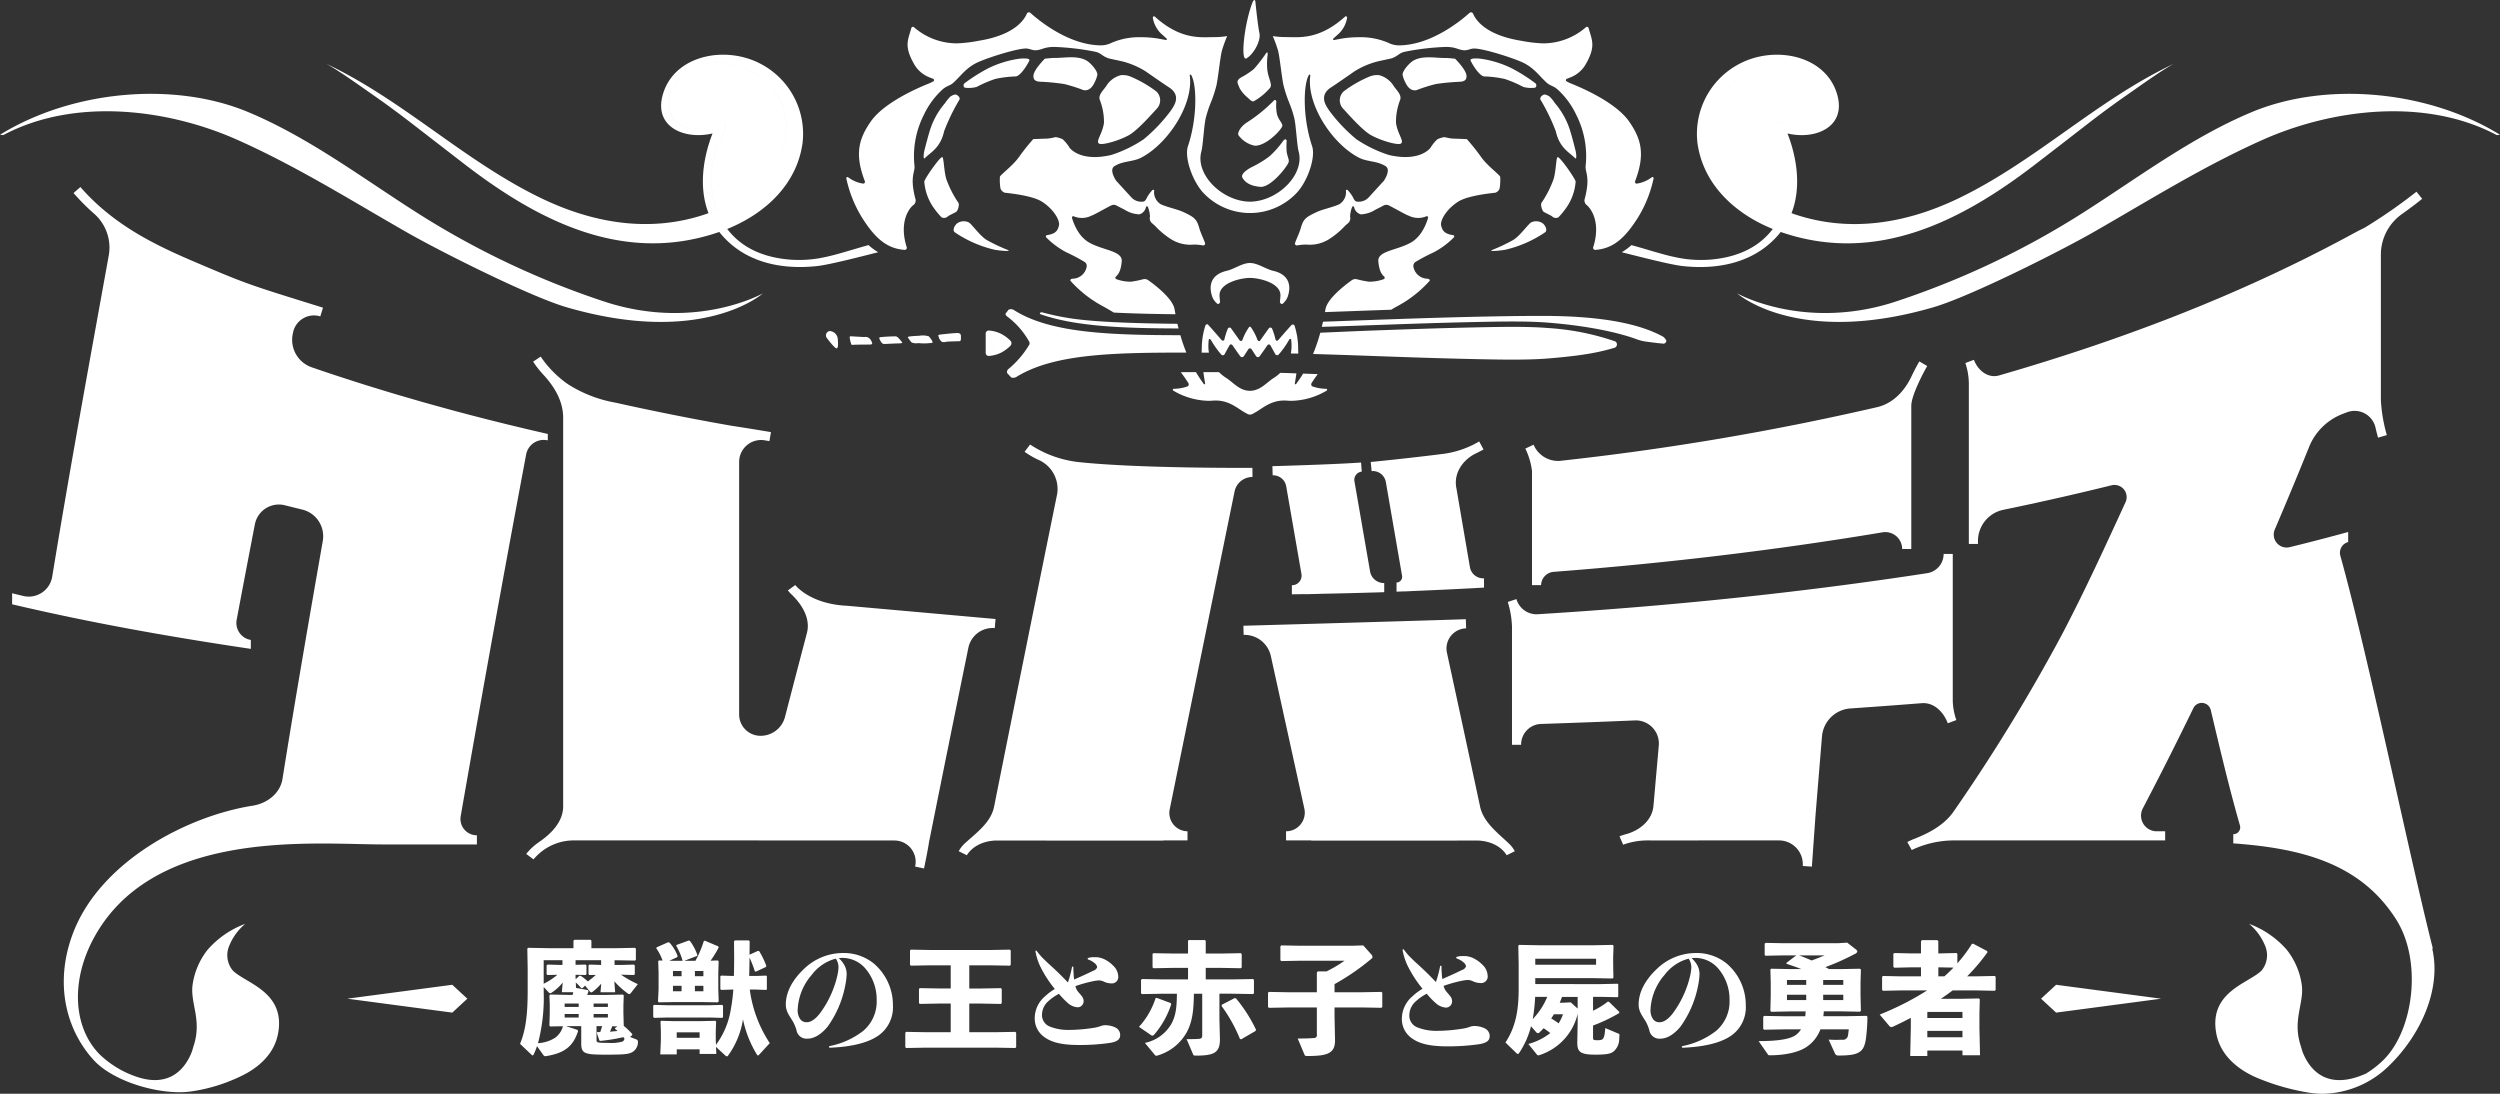 <svg xmlns="http://www.w3.org/2000/svg" width="379.982" height="166.242" viewBox="0 0 516 225.75">
  <rect x="0" y="0" width="516" height="225.75" fill="#333333" stroke="none"/>
  <defs>
    <style>
      .cls-1 {
        fill: #fff;
        fill-rule: evenodd;
      }
    </style>
  </defs>
  <path id="top_logo" class="cls-1" d="M95.087,168.714a3.374,3.374,0,0,0,3.344,3.94h0v1.888H78.988c-1.028,0-2.279-.025-3.713-0.053-15.021-.3-44.265-1.71-55.783,19.137-4.906,8.878-4.467,18.55,1.027,24.2a20.371,20.371,0,0,0,7.351,4.556c7.735,2.789,10.749-2.429,11.759-5.14,0.139-.472.284-0.958,0.445-1.49,1.543-5.073-.822-8.54-0.329-12.2a15.072,15.072,0,0,1,3.09-7.255,19.11,19.11,0,0,1,7.78-5.366,11.617,11.617,0,0,0-3.347,4.645,4.952,4.952,0,0,0,.789,5c2.645,2.64,11.014,4.381,9.316,13.1-0.808,4.15-4.02,6.964-7.585,8.668a35.131,35.131,0,0,1-10.158,3.156,18.094,18.094,0,0,1-2.574.184C31,225.677,23,223.084,19.3,219.009c-5.719-6.3-8.137-15.913-4.207-26.207,5.61-14.694,23.421-24.106,37.053-26.257,3.008-.474,5.681-2.529,6.162-5.541,2.684-16.815,5.512-33.075,8.318-49.116a5.663,5.663,0,0,0-4.252-6.465q-1.767-.431-3.533-0.874a5.046,5.046,0,0,0-6.225,3.875q-1.89,9.771-3.763,19.724a3.549,3.549,0,0,0,2.918,4.183h0v1.846c-16.45-2.442-32.913-5.348-49.269-9.2V122.7q1.16,0.285,2.322.564a4.905,4.905,0,0,0,5.959-4.021c3.754-22.924,7.83-45.051,11.689-66.4a9.3,9.3,0,0,0-3.122-8.551,45.441,45.441,0,0,1-4.174-4.2l1.419-1.24c7.567,8.685,17.281,12.79,25.852,16.412l1.006,0.426c7.542,3.2,9.479,3.8,22.078,7.71l1.136,0.353-0.558,1.8h0a4.406,4.406,0,0,0-5.625,3.33l-0.065.319a6,6,0,0,0,3.936,6.864l0.923,0.316c1.251,0.426,2.5.851,3.754,1.265,0.806,0.266,1.612.525,2.418,0.786,1.288,0.417,2.575.833,3.865,1.238,0.881,0.276,1.763.544,2.644,0.814,1.192,0.366,2.384.733,3.577,1.088,1.13,0.336,2.261.661,3.392,0.988,0.942,0.273,1.882.55,2.825,0.816,1.566,0.442,3.132.871,4.7,1.3,0.527,0.143,1.054.292,1.582,0.434q3.065,0.821,6.131,1.6,6.444,1.639,12.9,3.107v1.326h0A3.693,3.693,0,0,0,108.6,94.03Q101.761,130.406,95.087,168.714ZM199.87,133.955a5.1,5.1,0,0,1,5.445-4.063h0l0.166-1.879-30.609-2.728c-7.731-.354-10.7-4.246-10.726-4.281l-1.526,1.107a6.877,6.877,0,0,0,.752.828c2.208,2.12,3.953,5.006,3.173,7.969q-2.269,8.625-4.529,17.347a5.192,5.192,0,0,1-5.25,3.859,4.4,4.4,0,0,1-4.208-4.4V95.664a4.528,4.528,0,0,1,5.212-4.543l1.042,0.175,0.314-1.86c-2.982-.5-5.644-0.927-8.09-1.3q-12.007-2.1-23.987-4.775a26.812,26.812,0,0,1-9.835-3.819,21.833,21.833,0,0,1-5.616-5.691L110.031,74.9a21.984,21.984,0,0,0,2.195,2.776c2.26,2.437,4.011,5.451,4.011,8.777v80.217c0,3.115-2.348,5.567-4.91,7.331a12.311,12.311,0,0,0-2.716,2.5l1.507,1.131a10.794,10.794,0,0,1,7.982-3.917h37.393s0,0,0,0h0q7.353,0.006,14.706.009l7.012,0.005h0c0-.08.019,0,0.1,0l7.276,0A4.383,4.383,0,0,1,188.9,179c-0.008.038-.015,0.075-0.023,0.11l1.843,0.39c0.037-.177.836-3.973,1.064-5.681,0-.032,0-0.08.03-0.08h0Q195.83,153.719,199.87,133.955ZM258.51,98.7L258.5,96.815c-0.229,0-22.768.153-35.4-1.142A22.681,22.681,0,0,1,212.613,92l-1.138,1.5a17.589,17.589,0,0,0,2.819,1.644,6.555,6.555,0,0,1,3.914,7.016q-6.532,32.078-13.029,64.593c-0.632,3.166-3.468,5.25-5.864,7.409a6.538,6.538,0,0,0-1.438,1.778l1.689,0.834c0.014-.029,1.418-2.759,5.752-3.033q17.394,0.006,34.788.008h0a0.044,0.044,0,0,1,.043-0.035H245.1v-1.887h0a3.782,3.782,0,0,1-3.665-4.573q6.69-32.817,13.389-65.6a3.74,3.74,0,0,1,3.69-2.951h0Zm4.168-.348h0a2.743,2.743,0,0,1,2.789,2.236q1.581,9.087,3.162,18.181a1.984,1.984,0,0,1-1.985,2.273h0v1.878l2.612-.044c0.036,0,.085-0.013.091,0.022h0c1.319-.022,2.637-0.069,3.956-0.1,3.309-.067,6.715-0.148,9.871-0.244,0.12,0,.24,0,0.361-0.009h0c-0.011-.054.013,0,0.068,0,0.714-.022,1.416-0.045,2.1-0.068V120.59h0a2.9,2.9,0,0,1-2.926-2.432q-1.607-9.275-3.214-18.53a1.706,1.706,0,0,1,1.5-2.033h0l-0.139-1.882c-4.077.3-12.3,0.574-16.177,0.693h-0.01c0,0.048-.011,0-0.059,0-1.241.038-2.023,0.059-2.054,0.06Zm20.424-.867a2.735,2.735,0,0,1,2.942,2.278q1.676,9.671,3.349,19.368a1.176,1.176,0,0,1-1.147,1.349h0v1.891l1.589-.063c0.042,0,.107-0.03.109,0.012h0c0.752-.03,1.5-0.075,2.254-0.106,3.76-.155,7.584-0.334,11.324-0.533,0.2-.011.406-0.018,0.61-0.029h0c0-.026.04-0.006,0.067-0.008,0.7-.038,1.408-0.074,2.1-0.113v-1.911h0a2.8,2.8,0,0,1-2.911-2.326q-1.412-8.259-2.825-16.489c-0.5-2.94,1.371-5.672,4.053-6.966,0.525-.253,1.049-0.525,1.583-0.814l-0.895-1.66a19.506,19.506,0,0,1-7.238,2.539c-6.838.881-15.065,1.7-15.147,1.7l0.185,1.878h0Zm92.954,54.783a6.318,6.318,0,0,1,5.844-5.793q7.379-.508,14.756-1.088c2.5-.2,4.492,1.795,5.369,4.149h0l1.764-.663a13.046,13.046,0,0,1-.738-3.953V114.588h-1.884a4.018,4.018,0,0,1-3.4,3.966c-26.785,4.115-53.676,6.832-80.553,8.483a4.32,4.32,0,0,1-4.221-3.137h0l-1.788.593a19.2,19.2,0,0,1,.87,5.117v24.363h1.884a4.255,4.255,0,0,1,4.063-4.3q9.7-.314,19.4-0.728a4.767,4.767,0,0,1,4.951,5.19q-0.551,6.232-1.1,12.447c-0.263,2.967-2.8,5.066-5.674,5.845a10.445,10.445,0,0,0-1.327.441l0.747,1.732a14.618,14.618,0,0,1,5.225-.885h0.387a0.008,0.008,0,0,1,.008.009h0l10.9-.009h15.652a4.917,4.917,0,0,1,4.9,5.272h0l1.879,0.135,0.752-10.613Q375.385,160.4,376.056,152.27Zm-64.7,22.012c-2.363-2.236-5.185-4.361-5.866-7.546q-3.417-15.967-6.848-31.791a4.154,4.154,0,0,1,3.966-5h0l-0.06-1.886c-16.2.526-45.62,1.34-45.915,1.348l0.052,1.886h0a5.561,5.561,0,0,1,5.607,4.314q3.465,15.759,6.928,31.548a3.857,3.857,0,0,1-3.782,4.675h0v1.887h5.185a0.044,0.044,0,0,1,.043.035h0q17.265,0,34.529-.009c4.293,0.262,5.717,2.922,5.774,3.034l1.689-.834A6.4,6.4,0,0,0,311.355,174.282Zm190.654,21.753c-0.015-.063.12,0,0.15,0.056h0c-4.516-17.626-13.408-60.7-19.113-81.126a2.292,2.292,0,0,1,1.614-2.834h0v-2.077q-6.051,1.663-12.123,3.146a2.666,2.666,0,0,1-3-3.708c2.484-5.816,4.784-11.361,6.757-16.245,0.1-.256.206-0.51,0.307-0.761a12.166,12.166,0,0,1,6.958-6.813l0.936-.356a4.424,4.424,0,0,1,5.826,3.27c0.26,1.132.489,1.926,0.511,2l1.808-.528a32.669,32.669,0,0,1-1.229-7.2V52.708a10.267,10.267,0,0,1,4.4-8.313c1.433-1.016,2.821-2.055,4.128-3.107l-1.179-1.471A108.076,108.076,0,0,1,487.978,47.3c-1.154.538-2.427,1.246-3.317,1.725C461.183,61.673,436.839,70.737,412.6,77.742c-2.254.651-4.366-1.024-5.185-3.227h0l-1.763.663a13.742,13.742,0,0,1,.717,4.3v33.035h1.884v-0.631a6.557,6.557,0,0,1,5.233-6.406q11.149-2.3,22.3-5.053a2.516,2.516,0,0,1,2.938,3.455c-3.852,8.37-8.266,18.071-13.175,27.414a372.285,372.285,0,0,1-22.312,36.444c-1.913,2.769-4.985,4.415-8.113,5.65a13.482,13.482,0,0,0-1.451.657l0.909,1.653a20.193,20.193,0,0,1,8.871-1.981h43.435v-1.887h-1.774a3.231,3.231,0,0,1-2.825-4.751c0.993-1.9,2.165-4.155,3.467-6.7,2.045-4,4.416-8.741,6.939-13.929a1.917,1.917,0,0,1,3.6.322c1.852,7.8,3.708,15.753,6.032,23.859a1.422,1.422,0,0,1-1.378,1.805h0v1.888c14.287,1.032,26.3,4.189,33.6,15.674,5.492,8.645,3.595,22.891-2.573,29a19.473,19.473,0,0,1-3.791,2.927c-0.026.015-.064,0.035-0.07,0.006h0c-8.591,3.758-11.849-1.843-12.907-4.685-0.139-.472-0.284-0.958-0.446-1.49-1.542-5.073.822-8.54,0.329-12.2a15.062,15.062,0,0,0-3.09-7.255,19.1,19.1,0,0,0-7.78-5.366,11.614,11.614,0,0,1,3.347,4.645,4.953,4.953,0,0,1-.789,5c-2.645,2.64-11.013,4.381-9.315,13.1,0.924,4.746,4.995,7.75,9.141,9.341a47.092,47.092,0,0,0,10.4,2.825,17.433,17.433,0,0,0,2.377.164,19.955,19.955,0,0,0,13.743-5.819C499.714,213.786,503.94,204.3,502.009,196.035ZM316.2,121.026h1.884a2.8,2.8,0,0,1,2.623-2.749c22.637-1.738,45.282-4.386,67.837-8.154a3.485,3.485,0,0,1,4.062,3.439h1.884V84.01c0-2.08,2.373-6.634,3.288-8.214l-1.629-.948c-0.163.281-.893,1.56-1.648,3.153-1.414,2.983-3.822,5.532-7.032,6.279a558.251,558.251,0,0,1-65.516,11.094,5.48,5.48,0,0,1-5.42-3.339h0l-1.7.8a14.755,14.755,0,0,1,1.372,4.63v23.56Zm-204.058,96.98a0.548,0.548,0,0,0,.425.25c0.05,0,.1-0.025.15-0.025,3.7-.6,5.577-1.93,6.6-5.187l-0.125-.225-2.376-.777h3.151v3.433c0,2.18.5,2.456,4.927,2.456,3.726,0,4.8-.076,5.577-0.5a2.392,2.392,0,0,0,1.2-2.055v-0.1a0.483,0.483,0,0,0-.35-0.5l-1.276-.5,0.451-.4v-0.2a13.972,13.972,0,0,0-1.751-1.679l-0.075-2.631v-1.579l0.075-2.08-0.175-.175-3.727.076h-3.651c0.1-.252.2-0.527,0.275-0.778l-0.125-.226-2.451-.45-0.05-1.128c0.425,0.4.776,0.752,1.126,1.153l0.25,0.024,0.55-.526,0.926,1.153a0.513,0.513,0,0,0,.349.251,0.454,0.454,0,0,0,.276-0.126,11.2,11.2,0,0,0,1.775-1.679l-0.15,1.78h3.027l-0.175-2.28a15.83,15.83,0,0,0,2.75,2.505,0.665,0.665,0,0,0,.351.151,0.436,0.436,0,0,0,.275-0.175l1.475-1.88a22.362,22.362,0,0,1-3.476-1.955l2.676,0.076,0.175-.175v-1.805l-0.175-.176-2.776.076h-1.226v-0.977h0.075l4.152,0.075,0.175-.176v-2.28l-0.175-.175-4.152.075h-4.852V194.4l-0.174-.175H118.54l-0.175.175v1.554h-5.2l-4.152-.075-0.175.175,0.075,4.084v4.536c0,4.61-.325,8.018-1.575,11.025l2.4,2.281a0.3,0.3,0,0,0,.2.1,0.228,0.228,0,0,0,.2-0.176,13.043,13.043,0,0,0,.7-1.729Zm1.1-12.93a0.467,0.467,0,0,0,.326.176,0.512,0.512,0,0,0,.3-0.126,9.653,9.653,0,0,0,2.276-2.08l-0.175,2h2.351c-0.05.175-.075,0.376-0.125,0.552h-0.9l-3.726-.076-0.176.175,0.075,1.779v1.88l-0.075,2.581,0.176,0.175,2.625-.05a4.3,4.3,0,0,1-1.65,2.406,7.489,7.489,0,0,1-3.5,1.1,37.1,37.1,0,0,0,1.176-10.524v-1.077Zm2.851-5.663h-0.325l-2.776-.076-0.175.176v1.805l0.175,0.175,2.051-.05a13.455,13.455,0,0,1-2.826,1.854v-4.861h3.876v0.977Zm0.45,7.968h2.9v0.7h-2.9v-0.7Zm0,2.882v-0.726h2.9v0.726h-2.9Zm7.528-10.85-2.426-.076-0.175.176v1.805l0.175,0.175,1.326-.026a14.417,14.417,0,0,1-1.651,1.354,10.5,10.5,0,0,0-1.475-1.178l-0.275.025-0.751.7-0.025-.4v-0.526l2.076,0.05,0.175-.175v-1.805l-0.175-.176-2.076.05v-0.951h5.277v0.977Zm1.4,7.968v0.7h-2.951v-0.7h2.951Zm0,2.882h-2.951v-0.726h2.951v0.726Zm3.426,4.36a0.969,0.969,0,0,1-.375.6,9,9,0,0,1-3.1.275c-2.251,0-2.3-.076-2.3-0.652v-2.806h1.15c-0.1.426-.25,0.827-0.375,1.228h-0.6l-0.125.15,0.55,1.6,0.175,0.076a37.113,37.113,0,0,0,4.777-.777Zm-1.925-1.98c0.174,0.125.325,0.251,0.5,0.4l-1.575.151c0.175-.376.325-0.752,0.475-1.128l1.051,0.025-0.476.351Zm22.087-2.305,0.175-.175v-2.331l-0.175-.175-2.7.075H137.7l-2.7-.075-0.176.15v2.356l0.2,0.175,2.677-.075h8.653Zm-0.9-3.207,0.175-.2-0.075-2.531v-3.409l0.075-2.33-0.175-.175-1.5.05a20.376,20.376,0,0,0,1.676-2.732l-0.075-.224-2.8-1.179-0.2.1a21.728,21.728,0,0,1-1.726,4.059h-2.3l2.626-1,0.075-.2a10.625,10.625,0,0,0-1.551-2.931l-0.249-.05-2.476.9-0.1.175a12.453,12.453,0,0,1,1.325,3.083l0.075,0.025h-2.076l-0.725-.025,1.626-.727,0.075-.225a8.286,8.286,0,0,0-1.676-2.782l-0.275-.075-2.376,1.052-0.075.2a10.578,10.578,0,0,1,1.3,2.531l-0.776-.025-0.125.175,0.075,2.33V204.4l-0.125,2.555,0.15,0.176,3.076-.051H145.1Zm3.2-2.631a37.684,37.684,0,0,1-.526,4.134,16.775,16.775,0,0,1-3.05,7.267l-0.05-.852v-1.9l0.074-2.056-0.175-.149-3.2.074h-5.277l-2.676-.074-0.15.149,0.075,2.056v1.8l-0.125,2.932h3.4v-1.052H144.4v0.951h3.452l-0.075-1.453,1.951,1.8a0.432,0.432,0,0,0,.3.151,0.27,0.27,0,0,0,.226-0.125,17.289,17.289,0,0,0,3.1-7.518,22.636,22.636,0,0,0,2.876,7.292,0.3,0.3,0,0,0,.225.175,0.42,0.42,0,0,0,.225-0.15l2.2-2.406a26.225,26.225,0,0,1-4.127-11.05h1.276l2.1,0.075,0.15-.125v-2.707l-0.15-.125-2.1.075h-1.4c0.05-1.252.05-2.531,0.075-3.783a21.771,21.771,0,0,1,1.076,2.781l0.2,0.125,2.05-.952,0.151-.225a17.529,17.529,0,0,0-1.476-3.058l-0.25-.074-1.751.8c0-.827.025-1.754,0.025-2.782l-0.175-.175h-2.876l-0.175.2c0,1.2.025,2.33,0.025,3.332,0,1.429-.025,2.682-0.05,3.809h-0.25l-2.4-.075-0.15.15v2.656l0.175,0.151,2.376-.075h0.125ZM138.9,201.743v-1.078h1.776v1.078H138.9Zm1.776,3.108H138.9v-1.128h1.776v1.128Zm-1,8.469H144.4v1.128h-4.727V213.32Zm3.752-12.655h1.751v1.078h-1.751v-1.078Zm0,4.186v-1.128h1.751v1.128h-1.751Zm18.761,2.731c0,1.378.7,2.255,1.426,3.432a8.5,8.5,0,0,1,.775,1.83,2.1,2.1,0,0,0,2.326,1.779c1.326,0,2.826-.9,4.127-2.506a21.334,21.334,0,0,0,3.626-8.519,13.712,13.712,0,0,0,.275-2.155,3.82,3.82,0,0,0-.625-2.255,5.657,5.657,0,0,0-1-1.179c0.25-.024.5-0.049,0.751-0.049a6.283,6.283,0,0,1,4.577,2,9.819,9.819,0,0,1,2.5,6.715,7.928,7.928,0,0,1-2.8,6.365,16.543,16.543,0,0,1-6.852,3.108,0.209,0.209,0,0,0-.2.2c0,0.076.075,0.15,0.25,0.15,4.776-.2,8.028-1.128,10.029-2.555a7.124,7.124,0,0,0,2.926-6.19,11.236,11.236,0,0,0-4.052-8.72,9.84,9.84,0,0,0-6.252-2.08,11.588,11.588,0,0,0-8.153,3.383C163.741,202.344,162.19,204.851,162.19,207.582Zm2.451,1.052a11.713,11.713,0,0,1,2.9-7.167,9.117,9.117,0,0,1,4.977-3.357,4.29,4.29,0,0,1,.35.677,3.541,3.541,0,0,1,.2,1.2,9.978,9.978,0,0,1-.275,1.778,20.962,20.962,0,0,1-3.576,7.668c-0.951,1.2-1.851,1.8-2.676,1.8a1.559,1.559,0,0,1-1.451-.752A3.212,3.212,0,0,1,164.641,208.634Zm43.8-9.071,0.175-.176v-2.956l-0.175-.176-4.127.076H192.156L188,196.255l-0.175.176v2.956L188,199.563l4.152-.075h4.076v4.786h-2.226l-4.152-.076-0.174.176v2.907l0.174,0.176,4.152-.076h2.226V213.3H191.18l-4.152-.075-0.175.175v2.982l0.175,0.176,4.152-.075h14.256l4.126,0.075,0.175-.176V213.4l-0.175-.175-4.126.075h-5.378v-5.914h2.4l4.127,0.076,0.175-.176v-2.907l-0.175-.176-4.127.076h-2.4v-4.786h4.252Zm11.953,3.448c-1.927-2.038-3.319-3.271-4.175-4.048-0.4-.376-0.91-0.885-1.231-1.207-0.348-.375-0.723-0.858-0.991-1.206a0.282,0.282,0,0,0-.16-0.108,0.108,0.108,0,0,0-.107.134v0.108a12.407,12.407,0,0,0,.936,2.949,24.379,24.379,0,0,0,3.051,4.746,10.968,10.968,0,0,0-2.007,1.5,5.941,5.941,0,0,0-2.141,4.558,4.668,4.668,0,0,0,2.061,3.916c1.418,1.019,3.479,1.582,7.012,1.582a42.827,42.827,0,0,0,6.45-.43c1.472-.241,2.114-0.7,2.114-1.635a1.7,1.7,0,0,0-.91-1.5,4.7,4.7,0,0,0-1.98-.509,2.621,2.621,0,0,0-1.232.214,9.287,9.287,0,0,1-1.712.376,32.964,32.964,0,0,1-4.711.375,10.194,10.194,0,0,1-4.121-.751,2.547,2.547,0,0,1-1.472-2.44,3.8,3.8,0,0,1,1.365-2.789,9.7,9.7,0,0,1,2.141-1.474,15.479,15.479,0,0,0,1.82,1.9,3.4,3.4,0,0,0,2.007.884,1.247,1.247,0,0,0,1.258-1.341,1.6,1.6,0,0,0-.428-1.019c-0.268-.375-0.589-0.67-0.777-0.938a2.627,2.627,0,0,1-.481-1.072,27.2,27.2,0,0,1,3.533-.993,8,8,0,0,1,1.311-.188,2.456,2.456,0,0,1,.991.242,3.747,3.747,0,0,0,1.525.375A1.323,1.323,0,0,0,230.8,201.7a3.147,3.147,0,0,0-.991-2.092,6.679,6.679,0,0,0-1.713-1.287,4.379,4.379,0,0,0-1.846-.509h-0.428a4.075,4.075,0,0,0-1.151.134,0.251,0.251,0,0,0-.188.188,0.22,0.22,0,0,0,.188.187,4.005,4.005,0,0,1,1.285.75,1.354,1.354,0,0,1,.508.779,1.158,1.158,0,0,1-.8.751c-1.285.643-2.756,1.287-3.961,1.823a20.15,20.15,0,0,1-.16-2.494c0-.134-0.054-0.188-0.135-0.188a0.2,0.2,0,0,0-.16.188,23.385,23.385,0,0,1-.8,3.03Zm18.116,3.267a16.022,16.022,0,0,1-3.425,5.915l2.45,1.679a0.544,0.544,0,0,0,.325.15,0.732,0.732,0,0,0,.426-0.3,18.083,18.083,0,0,0,3.451-6.189l-0.1-.251-2.9-1.078Zm9.629,7.594c0,0.6-.15.751-0.675,0.8-0.3.025-.9,0.05-1.65,0.05h-0.9l1.325,3.107c0.1,0.251.15,0.3,0.651,0.3,3.951,0,4.977-.726,4.9-3.683l-0.1-3.734v-5.363h2.6l4.351,0.076,0.176-.175V202.5l-0.176-.175-4.351.075h-5.427v-2.381h3.1l4.151,0.075,0.176-.175v-2.756l-0.176-.176-4.151.075h-3.1v-2.63l-0.151-.151h-3.376l-0.125.151v2.63h-3l-4.1-.075-0.224.126v2.806l0.174,0.175,4.152-.075h3V202.4h-5.2l-4.276-.075-0.226.15v2.782l0.176,0.175,4.326-.076h2.9c-0.024,2.983-.25,4.662-1.225,6.365a8.235,8.235,0,0,1-5.378,3.784l2.027,2.456a0.426,0.426,0,0,0,.325.2,1.146,1.146,0,0,0,.325-0.076,10.173,10.173,0,0,0,5.952-4.761c1.1-2.055,1.45-4.285,1.476-7.969h1.725v8.521Zm11.1-1.1a30.476,30.476,0,0,0-4.076-6.389l-0.275-.151-2.676,1.379-0.1.251a31.342,31.342,0,0,1,3.8,6.79l0.25,0.125,2.977-1.729Zm2.656-7.792-0.175.175v2.932l0.175,0.176,4.152-.076H271.8v5.563a0.6,0.6,0,0,1-.675.751c-0.876.076-1.7,0.1-3.277,0.1l1.4,3.333c0.1,0.226.15,0.275,0.65,0.275,4.077,0,5.7-.526,5.652-3.332l-0.1-4.837v-1.854h5.527l4.152,0.076,0.175-.176v-2.932l-0.175-.175-4.152.075H275.45v-1.679a47.9,47.9,0,0,0,7.7-5.313,0.317,0.317,0,0,0,.125-0.275,0.765,0.765,0,0,0-.225-0.526l-1.676-1.88-2.3.075H268.6l-4.152-.075-0.175.176v2.882l0.175,0.175,4.152-.075h8.928a27.724,27.724,0,0,1-3.726,2.205H272l-0.2.2v4.11h-5.752Zm34.464-2.053c-1.98-2.094-3.411-3.362-4.292-4.162-0.412-.385-0.935-0.909-1.265-1.239-0.358-.387-0.743-0.882-1.018-1.241a0.294,0.294,0,0,0-.165-0.111,0.112,0.112,0,0,0-.11.138v0.111a12.768,12.768,0,0,0,.963,3.032,25.057,25.057,0,0,0,3.137,4.879,11.167,11.167,0,0,0-2.065,1.543,6.112,6.112,0,0,0-2.2,4.686,4.8,4.8,0,0,0,2.118,4.024c1.458,1.048,3.576,1.627,7.208,1.627a44.144,44.144,0,0,0,6.63-.441c1.514-.249,2.173-0.717,2.173-1.682a1.744,1.744,0,0,0-.935-1.543,4.83,4.83,0,0,0-2.036-.525,2.69,2.69,0,0,0-1.265.221,9.451,9.451,0,0,1-1.761.386,33.709,33.709,0,0,1-4.842.386,10.494,10.494,0,0,1-4.237-.772,2.619,2.619,0,0,1-1.512-2.508,3.9,3.9,0,0,1,1.4-2.867,10,10,0,0,1,2.2-1.516,15.763,15.763,0,0,0,1.87,1.957,3.485,3.485,0,0,0,2.063.91,1.281,1.281,0,0,0,1.293-1.378,1.643,1.643,0,0,0-.44-1.048c-0.275-.386-0.6-0.689-0.8-0.965a2.684,2.684,0,0,1-.5-1.1,28.223,28.223,0,0,1,3.631-1.02,8.215,8.215,0,0,1,1.348-.192,2.506,2.506,0,0,1,1.018.247,3.853,3.853,0,0,0,1.569.386,1.359,1.359,0,0,0,1.512-1.571,3.235,3.235,0,0,0-1.017-2.15,6.862,6.862,0,0,0-1.761-1.323,4.49,4.49,0,0,0-1.9-.524h-0.441a4.237,4.237,0,0,0-1.183.138,0.257,0.257,0,0,0-.192.193,0.226,0.226,0,0,0,.192.193,4.07,4.07,0,0,1,1.321.772,1.383,1.383,0,0,1,.523.8,1.187,1.187,0,0,1-.826.772c-1.32.662-2.833,1.323-4.071,1.874a20.721,20.721,0,0,1-.165-2.563c0-.138-0.055-0.193-0.138-0.193a0.205,0.205,0,0,0-.165.193,24.306,24.306,0,0,1-.825,3.115Zm20.695,10.347a0.558,0.558,0,0,0,.375.225,0.605,0.605,0,0,0,.4-0.225c0.275-.276.525-0.526,0.774-0.8,0.476,0.3.926,0.652,1.377,1a12.769,12.769,0,0,1-4.528,2.255l1.7,2.1a0.448,0.448,0,0,0,.375.251,1.272,1.272,0,0,0,.35-0.1,11.8,11.8,0,0,0,7.753-8.47v1.979l-0.075,3.809c-0.049,2.106.65,2.632,3.752,2.632,2.35,0,3.126-.2,3.7-0.627a3.4,3.4,0,0,0,1.2-2.631c0.026-.3.05-0.676,0.05-0.8a0.288,0.288,0,0,0-.25-0.3l-2.676-1.127c-0.174,2.255-.375,2.506-1.575,2.506-0.875,0-.951-0.051-0.951-0.577v-2.455a33.741,33.741,0,0,0,5.377-2.556l0.051-.251-2.126-2.08-0.251-.05a15.528,15.528,0,0,1-3.051,1.88V206h1.577l3.475,0.074,0.15-.125v-2.531l-0.15-.125-3.475.075H316.879v-1.228h12.08l3.876,0.075,0.175-.175-0.05-2.631v-1.629l0.075-2.331-0.175-.175-3.9.076H317.705l-4.152-.076-0.176.175,0.075,3.835v5.061c0,4.611-.674,7.943-2.726,11.075L313,217.63a0.436,0.436,0,0,0,.276.15,0.3,0.3,0,0,0,.249-0.15A17.485,17.485,0,0,0,316,212.067Zm2.3-7.266a14.727,14.727,0,0,1-3,4.585,34.792,34.792,0,0,0,.5-4.585h2.5Zm10.079-7.869v1.228H316.879v-1.228h12.555Zm-6.828,11.452a9.381,9.381,0,0,1-.9,1.879,15.559,15.559,0,0,0-1.526-1c0.175-.3.375-0.577,0.55-0.877h1.876Zm1.6-2.456-1.526.075h-0.75c0.175-.4.325-0.8,0.475-1.2h3.226v2.405Zm14.01,0.451c0,1.378.7,2.255,1.425,3.432a8.508,8.508,0,0,1,.776,1.83,2.1,2.1,0,0,0,2.325,1.779c1.326,0,2.826-.9,4.127-2.506A21.334,21.334,0,0,0,350.5,203.6a13.712,13.712,0,0,0,.275-2.155,3.82,3.82,0,0,0-.625-2.255,5.653,5.653,0,0,0-1-1.179c0.25-.024.5-0.049,0.751-0.049a6.281,6.281,0,0,1,4.576,2,9.814,9.814,0,0,1,2.5,6.715,7.928,7.928,0,0,1-2.8,6.365,16.543,16.543,0,0,1-6.852,3.108,0.209,0.209,0,0,0-.2.2c0,0.076.075,0.15,0.25,0.15,4.777-.2,8.028-1.128,10.029-2.555a7.124,7.124,0,0,0,2.926-6.19,11.238,11.238,0,0,0-4.051-8.72,9.845,9.845,0,0,0-6.253-2.08,11.59,11.59,0,0,0-8.153,3.383C339.767,202.344,338.217,204.851,338.217,207.582Zm2.451,1.052a11.712,11.712,0,0,1,2.9-7.167,9.12,9.12,0,0,1,4.978-3.357,4.206,4.206,0,0,1,.349.677,3.568,3.568,0,0,1,.2,1.2,9.978,9.978,0,0,1-.275,1.778,20.963,20.963,0,0,1-3.577,7.668c-0.95,1.2-1.85,1.8-2.676,1.8a1.558,1.558,0,0,1-1.45-.752A3.212,3.212,0,0,1,340.668,208.634Zm43.22-8.445-3.726.075h-2.651c-0.25-.149-0.5-0.274-0.751-0.4a50.067,50.067,0,0,0,6.053-2.706,0.852,0.852,0,0,0,.55-0.526,0.826,0.826,0,0,0-.4-0.5l-1.7-1.328-1.9.125H368.183l-3.752-.075-0.2.176v2.33l0.174,0.151,3.778-.075h2.575l-2.05,1.552,0.049,0.2c1.1,0.35,2.1.7,3.027,1.076h-2.376l-3.826-.075-0.175.151,0.074,2.731V205.7l-0.074,3.208,0.175,0.175,3.826-.075h3.276c-0.025.326-.025,0.676-0.074,1h-4.352l-4.152-.075-0.175.175v2.5l0.175,0.176,4.152-.075h3.476a4.544,4.544,0,0,1-1.026,1.127c-1.125.852-3.551,1.3-7.727,1.3l1.875,2.7c0.151,0.226.175,0.226,0.575,0.226,3.376-.025,6.228-0.752,7.728-1.929a7.514,7.514,0,0,0,2.577-3.433h5.852c-0.05.426-.1,0.977-0.2,1.428a1.039,1.039,0,0,1-1.175.727c-0.351,0-.751.024-1.226,0.024-0.45,0-.976-0.024-1.551-0.05l1.276,2.807a0.731,0.731,0,0,0,.774.476c4.277,0,5.253-.7,5.653-3.558a38.938,38.938,0,0,0,.3-4.46l-0.175-.175-4.152.075h-4.776c0.05-.327.074-0.677,0.1-1h3.727l3.726,0.075,0.2-.175-0.075-3.208v-2.631l0.075-2.68Zm-11.079,2.331v1h-3.976v-1h3.976Zm-3.976,3.032h3.976v1.1h-3.976v-1.1Zm7.8-8.118c-0.825.325-1.726,0.7-2.7,1.052-0.875-.376-1.751-0.752-2.626-1.052h5.327Zm3.826,6.089h-4.151v-1h4.151v1Zm-4.151,3.132v-1.1h4.151v1.1h-4.151Zm23.938-9.622h-0.175V194.5l-0.2-.2h-3.2l-0.175.225v2.507h-2.2l-3.252-.076-0.25.126v2.731l0.2,0.176,3.3-.076h2.2v1.854h-4.277l-3.5-.075-0.25.125v2.757l0.2,0.175,3.551-.075h5.552a60.126,60.126,0,0,1-9.8,4.987l1.975,2.33a0.6,0.6,0,0,0,.45.25,1.006,1.006,0,0,0,.4-0.125c1.2-.551,2.4-1.153,3.6-1.779v2.055l-0.125,5.813H397.8v-1.127h7.252v0.977h3.627l-0.125-5.563v-3.082l0.075-2.907-0.175-.175L405,206.4h-4.4c0.826-.551,1.626-1.128,2.426-1.729H407.9l3.826,0.075,0.176-.175v-2.707l-0.176-.175-3.826.075h-1.876a41.52,41.52,0,0,0,4.177-4.936l-0.05-.276-2.9-1.528-0.25.05a29.678,29.678,0,0,1-3,4.009v-1.955l-0.174-.175ZM397.8,209.11h7.252v1.253H397.8V209.11Zm0,3.909h7.252v1.329H397.8v-1.329Zm5.4-13.055q-0.9.939-1.876,1.8h-1.25v-1.854h0.175ZM93.351,203.507L71.675,206.38l21.676,2.874,3.107-2.874Zm331.03,5.747,21.676-2.874-21.676-2.873-3.106,2.873ZM161.612,22.316c-3.03-9.294-19.46-13.719-23.232-2.619-1.169,3.432.9,7.246,5.061,7.154,1.263-.03,5.468-2.083,6.14-0.979,0.731,1.2-1.474,4.339-1.82,5.493a19.07,19.07,0,0,0,.164,12.208C156.627,39.843,164.711,31.8,161.612,22.316ZM368.24,31.364c-0.347-1.154-2.552-4.291-1.82-5.492,0.672-1.1,4.877.949,6.14,0.979,4.161,0.092,6.23-3.722,5.06-7.154-3.772-11.1-20.2-6.674-23.232,2.619-3.1,9.485,4.986,17.528,13.687,21.256A19.07,19.07,0,0,0,368.24,31.364ZM334.806,52.334c2.962,0.73,9.816,2.54,12.549,2.836,7.7,0.826,15.31-.877,20.192-7.044,0.05,0.021.1,0.041,0.154,0.058,19.668,6.731,37.273-2.4,52.365-14q5.5-4.231,10.988-8.489c2.554-1.971,5.149-3.9,7.807-5.745,2.754-1.91,7.015-5,9.829-6.546C432.7,20.965,420.168,33.516,404.257,41.18c-10.785,5.19-22.486,7.175-33.994,3.244-0.165-.058-0.328-0.126-0.492-0.186,2.024-5.211,1.17-11.316-.836-16.442,5.824,1.377,12.348-1.365,10.19-8.273-2.519-8.073-13.235-9.982-20.475-5.9a16.292,16.292,0,0,0-8.284,16.222c1.179,8.346,7.52,14.422,15.539,17.668-2.693,3.521-6.825,5.783-12.741,6.308a24.617,24.617,0,0,1-7.559-.529c-2.413-.484-6.307-1.771-8.88-2.447a11.96,11.96,0,0,1-1.992,1.47C334.758,52.319,334.779,52.328,334.806,52.334Zm19.582-30.019c3.031-9.294,19.46-13.719,23.232-2.619,1.17,3.432-.9,7.246-5.06,7.154-1.263-.03-5.468-2.083-6.14-0.979-0.732,1.2,1.473,4.339,1.82,5.493a19.07,19.07,0,0,1-.165,12.208C359.374,39.843,351.29,31.8,354.388,22.316ZM170.4,53.289a24.619,24.619,0,0,1-7.559.529c-5.916-.525-10.048-2.787-12.741-6.308,8.019-3.246,14.359-9.322,15.539-17.668a16.292,16.292,0,0,0-8.285-16.222c-7.24-4.08-17.955-2.171-20.475,5.9-2.157,6.908,4.366,9.65,10.191,8.273-2.007,5.126-2.861,11.232-.836,16.442-0.164.06-.327,0.127-0.492,0.186-11.509,3.931-23.209,1.946-34-3.244C95.833,33.516,83.3,20.965,67.31,13.4c2.814,1.542,7.075,4.636,9.829,6.546,2.658,1.847,5.253,3.774,7.808,5.745q5.5,4.247,10.988,8.489c15.092,11.6,32.7,20.731,52.365,14,0.052-.017.1-0.037,0.155-0.058,4.882,6.167,12.494,7.87,20.191,7.044,2.733-.3,9.588-2.106,12.55-2.836,0.023-.006.041-0.014,0.064-0.02a11.925,11.925,0,0,1-1.994-1.47C176.692,51.522,172.805,52.806,170.4,53.289Zm-22.471-9.718a19.07,19.07,0,0,1-.164-12.208c0.346-1.154,2.551-4.291,1.82-5.492-0.672-1.1-4.877.949-6.14,0.979-4.161.092-6.23-3.722-5.061-7.154,3.772-11.1,20.2-6.674,23.232,2.619C164.711,31.8,156.627,39.843,147.925,43.571ZM125.242,62.662A172.669,172.669,0,0,1,85.961,44.091c-11.225-7.141-22.322-15.539-34.8-20.734C35.893,17.007,14.949,18.86,0,28.062l0.668,0.074c14.868-7.906,34.173-5.309,48.228.935C61.147,34.52,72.32,41.533,83.842,48.13c6.8,3.9,25.475,13.317,33.136,15.546,28.147,8.191,40.484-2.874,40.484-2.874S143.819,68.524,125.242,62.662Zm339.6-39.306c-12.48,5.195-23.578,13.593-34.8,20.734a172.674,172.674,0,0,1-39.281,18.572c-18.577,5.861-32.22-1.86-32.22-1.86s12.337,11.065,40.484,2.874c7.661-2.23,26.339-11.649,33.136-15.546,11.522-6.6,22.7-13.61,34.947-19.059,14.054-6.244,33.359-8.841,48.228-.935L516,28.062C501.052,18.86,480.107,17.007,464.842,23.357ZM204.727,69.54c-0.5-.05-0.706.956-0.439,1.17s1.377,0.1.827,1.055c-0.507.882,0.2,0.8,1,.4,0.162-.081,1.254-0.534,1.32-1.028C207.488,70.736,205.228,69.59,204.727,69.54ZM315.982,46.179c-0.71.5-2.271,2.781-3.694,3.626a35.543,35.543,0,0,1-4.337,2.048c-0.8.36,1.476,0.148,2.661-.035a24.445,24.445,0,0,0,8.326-3.639c0.393-.31.227-1.169-0.47-1.8A2.381,2.381,0,0,0,315.982,46.179Zm0.783-27.822c0.4-.036.456-0.742,0.085-0.961a35.844,35.844,0,0,0-4.642-2.952,20.985,20.985,0,0,0-6.592-2.07c-0.184-.023-2.171-0.242-2.107.31,0.024,0.2,1.77,3.422,2.948,3.347a22.271,22.271,0,0,1,4.116.517,23.929,23.929,0,0,1,3.814,1.636A6.1,6.1,0,0,0,316.765,18.358Zm7.4,9.165a15.918,15.918,0,0,0-3.244-6,7.826,7.826,0,0,0-1.03-1.282,2.328,2.328,0,0,0-1.022-.475c-0.378-.073-1.183.587-0.9,1.072a41.064,41.064,0,0,1,3.152,6.509c0.761,3.46,2.813,4.354,3.965,5.537,0.384,0.394.263-.905,0.12-1.489C324.906,30.149,324.426,28.373,324.168,27.523Zm-2.687,5.166c-0.311.157-.345,3.25-0.865,4.66A21.4,21.4,0,0,1,318.243,42c-0.4.37,0.054,1.726,0.353,1.954,0.23,0.175,1.482.745,1.713,0.92a1.12,1.12,0,0,0,1.346.227,12.868,12.868,0,0,0,1.277-1.5,10.774,10.774,0,0,0,2.28-5.86C325.216,37.245,321.91,32.471,321.481,32.688ZM273.064,66.651q-0.118.544-.244,1.063c3.747-.112,7.413-0.243,11.157-0.376,6.555-.234,13.332-0.476,21.2-0.638,5.479-.114,10.347-0.181,14.423.15,10.161,0.823,15.891,2.576,18.025,3.356a9.606,9.606,0,0,0,1.954.528c0.993,0.139,2.552.345,3.8,0.448,0.188,0.015.735-.354,0.49-0.75a2.287,2.287,0,0,0-.586-0.679c-3.2-1.75-9.7-4.3-24.856-4.3-12.641,0-29.014.6-42.17,1.086ZM171.237,68.578a0.908,0.908,0,0,0-.666,1.3c0.1,0.168,1.679,2.27,2.088,2.27s0.326-1.155.255-1.931A1.761,1.761,0,0,0,171.237,68.578Zm116.279-50.8a5.045,5.045,0,0,0-2.839-2.008,4.189,4.189,0,0,0-1.959.259,24.67,24.67,0,0,0-5.391,3.091,2.516,2.516,0,0,0-.1,3.567c0.974,1.036,3.979,4.507,5.823,5.5,2.144,1.16,5.4,2.046,6.047,1.721,0.865-.433-0.65-1.956-0.963-4.308a12.481,12.481,0,0,1,.815-4.627C289.452,19.8,288.161,18.858,287.516,17.779Zm-67.921-.2a32.422,32.422,0,0,1,4,1.261c0.839,0.187,1.7-.2,2.335-1.6a5.854,5.854,0,0,0,.547-1.465c0.2-.75-1.331-2.53-2.254-3.047-1.925-1.077-4.53-.494-6.584-0.515-0.656-.006-1.99.154-1.99,0.154s-2.189,2.182-2.336,3.4c-0.165,1.362,1.061,1.324,1.632,1.363A44.332,44.332,0,0,1,219.6,17.584Zm7.3,12.33c0.65,0.325,3.9-.562,6.047-1.721,1.844-1,4.849-4.467,5.823-5.5a2.516,2.516,0,0,0-.1-3.567,24.67,24.67,0,0,0-5.391-3.091,4.189,4.189,0,0,0-1.959-.259,5.045,5.045,0,0,0-2.839,2.008c-0.645,1.079-1.937,2.025-1.432,3.2a12.5,12.5,0,0,1,.815,4.627C227.541,27.958,226.026,29.48,226.891,29.913ZM178.436,69.805c-0.434.01-2.044-.109-2.84-0.144-0.232-.01-0.228.2-0.213,0.338a6.662,6.662,0,0,0,.324,1.307c0.068,0.161.189,0.129,0.663,0.1,0.451-.031,2.718-0.031,3.124-0.042a0.62,0.62,0,0,0,.539-0.163,1.98,1.98,0,0,0-.539-1.068A1.251,1.251,0,0,0,178.436,69.805ZM328.085,43.2c1.838,2.468,1.5,5.744.779,7.991a0.441,0.441,0,0,0,.339.641c3.821-.244,6.273-2.535,8.927-6.77a25.6,25.6,0,0,0,3.177-8,0.238,0.238,0,0,0-.394-0.208,6.793,6.793,0,0,1-2.568,1.2l-0.466.089a0.355,0.355,0,0,1-.4-0.47l0.162-.446c1.9-5.232,1.1-8.311-1.387-11.894-3.18-4.574-12.165-7.9-12.255-7.948l-0.648-.343a0.287,0.287,0,0,1,.029-0.521l0.682-.269a6.233,6.233,0,0,0,3.35-2.95c1.991-3.573,1.162-4.788.462-7.292a0.334,0.334,0,0,0-.555-0.124A13.446,13.446,0,0,1,318.445,9.2a28.927,28.927,0,0,1-4.509-.541c-7.336-1.186-9.334-4.279-9.9-5.6a0.459,0.459,0,0,0-.734-0.138c-1.779,1.6-7.965,6.694-14.64,6.694a5.032,5.032,0,0,1-2.151-.548,14.438,14.438,0,0,0-6.035-1.133,21.683,21.683,0,0,0-3.56.284l-1.571.292a0.175,0.175,0,0,1-.149-0.3l1.19-1.068A5.889,5.889,0,0,0,278.044,3.9a0.257,0.257,0,0,0-.444-0.2c-5.378,4.843-9.508,4.207-12.156,4.207A17.5,17.5,0,0,1,262.7,7.7a26.656,26.656,0,0,1,1.083,2.963c0.372,1.361.811,6.05,1.2,7.456,0.939,3.437,1.235,3.119,2.105,6.3,0.415,1.517.588,5.764,0.953,7.1,1.3,4.764-4.32,10.3-10.04,10.36-5.721-.059-11.344-5.6-10.041-10.36,0.365-1.332.538-5.578,0.953-7.1,0.87-3.178,1.166-2.861,2.1-6.3,0.385-1.406.824-6.1,1.2-7.456A26.662,26.662,0,0,1,253.29,7.7a17.5,17.5,0,0,1-2.747.216c-2.648,0-6.778.636-12.156-4.207a0.257,0.257,0,0,0-.445.2A5.9,5.9,0,0,0,239.6,7.14l1.19,1.068a0.175,0.175,0,0,1-.148.3l-1.572-.292a21.683,21.683,0,0,0-3.56-.284,14.435,14.435,0,0,0-6.035,1.133,5.032,5.032,0,0,1-2.151.548c-6.675,0-12.861-5.1-14.64-6.694a0.459,0.459,0,0,0-.734.138c-0.565,1.32-2.564,4.413-9.9,5.6a28.927,28.927,0,0,1-4.509.541,13.446,13.446,0,0,1-8.875-3.315,0.334,0.334,0,0,0-.555.124c-0.7,2.5-1.53,3.719.462,7.292a6.233,6.233,0,0,0,3.35,2.95l0.682,0.269a0.287,0.287,0,0,1,.029.521l-0.648.343c-0.089.049-9.076,3.374-12.255,7.948-2.491,3.583-3.285,6.662-1.387,11.894l0.162,0.446a0.355,0.355,0,0,1-.4.47l-0.465-.089a6.793,6.793,0,0,1-2.568-1.2,0.238,0.238,0,0,0-.394.208,25.553,25.553,0,0,0,3.178,8c2.653,4.235,5.1,6.526,8.926,6.77a0.441,0.441,0,0,0,.339-0.641c-0.722-2.247-1.059-5.523.779-7.991a3.97,3.97,0,0,1,.793-0.763,1.334,1.334,0,0,0,.3-0.93c-1.324-4.9-.068-5.676-0.25-7.052a18.842,18.842,0,0,1,1.951-10.519,16.579,16.579,0,0,1,3.688-5.074c0.979-.943,1.626-0.843,2.395-1.539,1.623-1.468,2.667-3.185,5.229-4.3,2.2-.961,7.5-2.638,9.569-2.755,0.943-.053,1.348.409,2.292,0.355,1.24-.071,1.748-0.794,4.216-0.666a52.064,52.064,0,0,1,7.834.945c1.387,0.278,1.34.789,2.734,1.341,0.218,0.086.889,0.22,2.543,0.575a16.658,16.658,0,0,1,5.285,2.177c2.368,1.65,4.2,2.907,4.7,3.218,2.773,1.731,1.132,3.893.515,4.825a33.13,33.13,0,0,1-5.642,5.963,26.691,26.691,0,0,1-6.678,3.237c-6.57,1.538-8.679-1.544-8.646-1.546a7.924,7.924,0,0,0-1.392-1.7,5.688,5.688,0,0,0-1.451-.442,13.1,13.1,0,0,1-1.632.306c-1.274.037-2.988,0.106-2.988,0.106a43.938,43.938,0,0,0-2.969,3.726c-1.239,1.766-3.822,3.642-3.914,4.047a10.567,10.567,0,0,0,.12,2.44,1.452,1.452,0,0,0,.873.853c3.224,0.342,6.207.921,7.658,1.834,2.413,1.519,3.816,3.905,3.523,4.982-0.242.887-.538,1.649-2.419,1.937a0.281,0.281,0,0,0-.21.46,17.085,17.085,0,0,0,4.106,3.058,38.425,38.425,0,0,1,3.822,2.014,0.979,0.979,0,0,1,.437.991,3.011,3.011,0,0,1-2.966,2.477c-0.261.031-.538,0.249-0.367,0.449a24.274,24.274,0,0,0,6.717,5.252c0.767,0.42,1.5.851,2.212,1.286,3.952,0.2,8.377.3,12.728,0.343-0.062-.337-0.126-0.668-0.183-1.018-0.362-2.212-4.058-5.027-5.432-6a1.281,1.281,0,0,0-1.067-.2,20.349,20.349,0,0,1-2.461.5,8.624,8.624,0,0,1-3.034-.51,0.319,0.319,0,0,1-.126-0.541c0.616-.536,1.031-1.3,1.208-3.1,0.217-2.212-3.625-2.244-6.63-3.876-2.253-1.224-3.261-3.872-3.625-5.12a0.271,0.271,0,0,1,.358-0.346,4.339,4.339,0,0,0,3.6-.113c0.711-.25,2.375-1.232,4.117-2.132a1.192,1.192,0,0,1,1.1.019c0.562,0.3,1.131.588,1.663,0.849a6,6,0,0,0,3.053.971,1.963,1.963,0,0,0,1.374-1.517,0.214,0.214,0,0,1,.406.017,6.416,6.416,0,0,1,.424,1.934,1.357,1.357,0,0,0,.3,1.288c0.173,0.156.4,0.358,0.671,0.581a16.649,16.649,0,0,0,3.573,2.951,7.5,7.5,0,0,0,4.489.983,10.539,10.539,0,0,1,1.851.17,0.393,0.393,0,0,0,.477-0.489c-0.311-.849-0.929-2.182-1.156-2.961-0.559-1.921-.885-2.3-3.35-3.446-1.2-.559-3.53-1.044-4.66-1.612a2.918,2.918,0,0,1-1.1-1.256,2.8,2.8,0,0,1-.235-1.545c0.021-.206-0.262-0.22-0.4-0.067a7.931,7.931,0,0,0-.909,1.18c-0.328.538-.481,1.239-1.165,1.175a2.787,2.787,0,0,1-2.208-.859l-2.076-2.271c-0.024-.026-0.044-0.056-0.068-0.082s-0.05-.046-0.073-0.071l-0.962-1.053s-1.514-2.23-.36-2.977c1.747-1.131,3.794-.883,5.491-1.75,5.538-2.829,10.9-11.01,10.073-16.979a0.16,0.16,0,0,1,.3-0.1c1.171,2.031,1.286,8.85-.667,14.674-0.821,2.45,1.077,7.6,3.379,9.86a13.23,13.23,0,0,0,18.859,0c2.3-2.257,4.2-7.411,3.379-9.86-1.953-5.824-1.839-12.643-.667-14.674a0.16,0.16,0,0,1,.3.1c-0.822,5.969,4.535,14.15,10.073,16.979,1.7,0.867,3.744.619,5.491,1.75,1.154,0.748-.36,2.977-0.36,2.977l-0.962,1.053c-0.023.025-.051,0.046-0.073,0.071s-0.044.056-.068,0.082l-2.076,2.271a2.787,2.787,0,0,1-2.208.859c-0.684.064-.837-0.637-1.165-1.175a7.931,7.931,0,0,0-.909-1.18c-0.14-.152-0.423-0.138-0.4.067a2.8,2.8,0,0,1-.235,1.545,2.918,2.918,0,0,1-1.1,1.256c-1.13.568-3.462,1.053-4.661,1.612-2.464,1.149-2.79,1.524-3.349,3.446-0.227.779-.845,2.112-1.156,2.961a0.393,0.393,0,0,0,.477.489,10.539,10.539,0,0,1,1.851-.17,7.5,7.5,0,0,0,4.489-.983,16.649,16.649,0,0,0,3.573-2.951c0.267-.223.5-0.425,0.671-0.581a1.357,1.357,0,0,0,.3-1.288,6.416,6.416,0,0,1,.424-1.934,0.214,0.214,0,0,1,.406-0.017,1.961,1.961,0,0,0,1.374,1.517,6,6,0,0,0,3.053-.971c0.532-.261,1.1-0.553,1.663-0.849a1.192,1.192,0,0,1,1.1-.019c1.742,0.9,3.406,1.882,4.117,2.132a4.339,4.339,0,0,0,3.6.113,0.271,0.271,0,0,1,.358.346c-0.364,1.248-1.372,3.9-3.625,5.12-3,1.632-6.847,1.664-6.63,3.876,0.177,1.8.592,2.566,1.208,3.1a0.319,0.319,0,0,1-.126.541,8.624,8.624,0,0,1-3.034.51,20.411,20.411,0,0,1-2.462-.5,1.282,1.282,0,0,0-1.067.2c-1.373.978-5.069,3.793-5.43,6-0.033.2-.07,0.383-0.1,0.577l2.8-.1c3.443-.126,7.1-0.261,10.856-0.39,0.4-.232.791-0.467,1.207-0.694a24.258,24.258,0,0,0,6.717-5.252c0.175-.2-0.12-0.419-0.387-0.451a3.011,3.011,0,0,1-2.931-2.4,1.02,1.02,0,0,1,.422-1.069,38.425,38.425,0,0,1,3.822-2.014,17.085,17.085,0,0,0,4.106-3.058,0.282,0.282,0,0,0-.211-0.46c-1.88-.288-2.176-1.05-2.418-1.937-0.293-1.077,1.109-3.464,3.523-4.982,1.451-.913,4.434-1.492,7.658-1.834a1.452,1.452,0,0,0,.873-0.853,10.567,10.567,0,0,0,.12-2.44c-0.092-.4-2.675-2.28-3.915-4.047a43.814,43.814,0,0,0-2.968-3.726s-1.714-.069-2.988-0.106a13.1,13.1,0,0,1-1.632-.306,5.688,5.688,0,0,0-1.451.442,7.924,7.924,0,0,0-1.392,1.7c0.033,0-2.076,3.083-8.646,1.546a26.691,26.691,0,0,1-6.678-3.237,33.165,33.165,0,0,1-5.642-5.963c-0.617-.932-2.258-3.094.515-4.825,0.5-.311,2.327-1.569,4.7-3.218a16.658,16.658,0,0,1,5.285-2.177c1.653-.355,2.325-0.489,2.543-0.575,1.394-.552,1.347-1.063,2.734-1.341a52.064,52.064,0,0,1,7.834-.945c2.468-.128,2.976.595,4.216,0.666,0.944,0.054,1.349-.408,2.292-0.355,2.068,0.117,7.366,1.794,9.569,2.755,2.562,1.118,3.606,2.835,5.229,4.3,0.769,0.7,1.416.6,2.4,1.539a16.579,16.579,0,0,1,3.688,5.074,18.842,18.842,0,0,1,1.951,10.52c-0.182,1.376,1.074,2.152-.25,7.052a1.334,1.334,0,0,0,.3.93A3.97,3.97,0,0,1,328.085,43.2Zm5.267,27.5a52.777,52.777,0,0,0-13.844-2.746c-4.024-.325-8.86-0.259-14.312-0.146-7.856.162-14.629,0.4-21.179,0.637-3.861.138-7.639,0.314-11.509,0.48a36.842,36.842,0,0,1-1.494,4.392c4.4,0.122,8.663.274,13.026,0.43,6.543,0.233,13.309.475,21.156,0.637,5.449,0.112,10.288.179,14.312-.146,7.7-.625,10.858-1.361,13.756-2.211A0.729,0.729,0,0,0,333.352,70.7Zm-35-58.479c-2.054.021-4.659-.562-6.584,0.515-0.923.517-2.456,2.3-2.254,3.047a5.9,5.9,0,0,0,.546,1.465c0.634,1.4,1.5,1.787,2.336,1.6a32.422,32.422,0,0,1,4-1.261,44.332,44.332,0,0,1,4.649-.446c0.571-.04,1.8,0,1.632-1.363-0.148-1.219-2.336-3.4-2.336-3.4S299,12.213,298.347,12.219Zm-89.8,58.346a8.054,8.054,0,0,0-1.832-1.364,6.536,6.536,0,0,0-2.579-.724,0.618,0.618,0,0,0-.693.594v4.045a0.618,0.618,0,0,0,.693.594,6.534,6.534,0,0,0,2.579-.724,8,8,0,0,0,1.828-1.363A0.765,0.765,0,0,0,208.547,70.565Zm-2.433,1.6c-0.8.4-1.506,0.481-1-.4,0.55-.957-0.56-0.841-0.827-1.055s-0.061-1.22.439-1.17,2.761,1.2,2.707,1.6C207.368,71.631,206.276,72.085,206.114,72.166ZM201.6,18.184a23.929,23.929,0,0,1,3.814-1.636,22.271,22.271,0,0,1,4.116-.517c1.178,0.075,2.924-3.142,2.948-3.347,0.064-.552-1.923-0.333-2.107-0.31a20.985,20.985,0,0,0-6.592,2.07,35.933,35.933,0,0,0-4.643,2.952c-0.37.219-.317,0.925,0.086,0.961A6.1,6.1,0,0,0,201.6,18.184Zm13.191,46.931c7.094,2.5,16.852,2.894,28.458,2.93-0.079-.316-0.159-0.632-0.235-0.963-7.985-.073-16.644-0.322-21.916-1.107a51.239,51.239,0,0,1-6.013-1.263C214.817,64.637,214.388,64.972,214.791,65.114ZM200,46.179a2.379,2.379,0,0,0-2.485.2c-0.7.635-.863,1.494-0.47,1.8a24.445,24.445,0,0,0,8.326,3.639c1.185,0.183,3.463.4,2.661,0.035a35.543,35.543,0,0,1-4.337-2.048C202.276,48.961,200.716,46.68,200,46.179ZM248.777,67.5a15.255,15.255,0,0,0-.728,4.449c-0.012.351-.021,0.71-0.023,1.093l1.495,0a8.363,8.363,0,0,1-.11-1.236,10.014,10.014,0,0,1,.084-1.468c0.029-.217.334-0.1,0.444,0.085a18.151,18.151,0,0,0,2.149,3.027,0.419,0.419,0,0,0,.676-0.1c0.233-.433.594-1.1,1-1.815a0.349,0.349,0,0,1,.587-0.073c0.406,0.591,1.143,1.654,1.638,2.322a0.447,0.447,0,0,0,.734-0.018l0.926-1.425a0.406,0.406,0,0,1,.681,0l0.926,1.425a0.447,0.447,0,0,0,.734.018c0.491-.664,1.221-1.717,1.63-2.31a0.367,0.367,0,0,1,.614.094c0.4,0.7.744,1.336,0.974,1.762a0.444,0.444,0,0,0,.722.083,18.51,18.51,0,0,0,2.175-3.094c0.1-.168.357-0.171,0.383,0.021a9.48,9.48,0,0,1,.049,2.107q-0.033.37-.105,0.757l1.526,0.035c0-.02,0-0.046,0-0.066,0-.3-0.012-0.569-0.018-0.848a15.754,15.754,0,0,0-.736-4.826,0.391,0.391,0,0,0-.666-0.136c-0.612.683-1.741,1.952-2.707,3.084a0.317,0.317,0,0,1-.556-0.094,14.563,14.563,0,0,0-.686-2.2,0.406,0.406,0,0,0-.686-0.166c-0.45.635-1.259,1.775-1.823,2.567-0.151.212-.454,0.07-0.551-0.172a10.474,10.474,0,0,0-1.4-2.659,0.079,0.079,0,0,0-.1-0.032,0.055,0.055,0,0,1-.075,0c-0.041-.038-0.092.018-0.13,0.059a10.709,10.709,0,0,0-1.36,2.6,0.352,0.352,0,0,1-.593.169c-0.555-.78-1.331-1.874-1.778-2.5a0.391,0.391,0,0,0-.675.079,14.118,14.118,0,0,0-.708,2.233,0.323,0.323,0,0,1-.562.121c-1.018-1.192-2.216-2.537-2.8-3.188C249.165,67.05,248.861,67.232,248.777,67.5ZM197.744,42a21.445,21.445,0,0,1-2.374-4.655c-0.519-1.41-.553-4.5-0.864-4.66-0.429-.217-3.735,4.557-3.731,5.053a10.774,10.774,0,0,0,2.28,5.86,12.868,12.868,0,0,0,1.277,1.5,1.12,1.12,0,0,0,1.346-.227c0.23-.175,1.483-0.745,1.713-0.92C197.69,43.73,198.147,42.374,197.744,42Zm67.019,20.92a3.4,3.4,0,0,0,1.013-1.411c0.718-2.056.513-4.538-2.978-5.361-1.622-.382-3.213-1.614-4.805-1.614s-3.182,1.232-4.8,1.614c-3.491.822-3.7,3.3-2.978,5.361a3.388,3.388,0,0,0,1.013,1.411c0.293,0.257.611-.213,0.594-0.364-0.036-.3-0.086-0.8-0.111-1.244-0.149-2.672,4.4-3.7,6.264-3.7h0.045c1.863,0,6.413,1.032,6.264,3.7-0.025.447-.075,0.945-0.111,1.244C264.152,62.71,264.47,63.18,264.763,62.924ZM185.5,70.077a1.2,1.2,0,0,0-.566-0.4c-0.588-.016-2.158.06-2.643,0.111-0.643.068-.953,0-0.738,0.487a3.554,3.554,0,0,0,.49.793,0.789,0.789,0,0,0,.522.18c0.694-.017,2.179-0.118,2.909-0.116,0.169,0,.873-0.027.734-0.226A10.9,10.9,0,0,0,185.5,70.077ZM273.726,80.5a9.066,9.066,0,0,1-2.121-.278l-0.62-.181a0.473,0.473,0,0,1-.285-0.7c0.258-.414.686-1.063,1.28-1.873l-3.013-.108c-0.544.892-1.037,1.588-1.421,2.114-0.094.129-.328,0.12-0.3-0.038,0.084-.5.209-1.267,0.331-2.124q-1.761-.06-3.33-0.109a9.01,9.01,0,0,1-1.388,1.083c-1.431.909-2.738,2.619-4.864,2.626s-3.434-1.716-4.865-2.626a8.86,8.86,0,0,1-1.541-1.234l-1.781,0h-1.432c0.133,0.96.275,1.839,0.367,2.386,0.027,0.157-.207.167-0.3,0.038-0.426-.584-0.988-1.381-1.6-2.421q-1.545,0-3.127.017c0.752,1,1.279,1.791,1.577,2.27a0.473,0.473,0,0,1-.285.7l-0.62.181a9.066,9.066,0,0,1-2.121.278,0.2,0.2,0,0,0-.1.373,14.828,14.828,0,0,0,7.323,2.108q0.309,0,.618-0.026c0.287-.025.566-0.037,0.841-0.037,2.807,0,4.528,1.661,5.965,2.461,0.206,0.115.4,0.224,0.582,0.319a1.075,1.075,0,0,0,1,0c0.181-.1.375-0.2,0.582-0.319,1.437-.8,3.158-2.461,5.965-2.461,0.275,0,.554.012,0.841,0.037q0.309,0.026.618,0.026a14.831,14.831,0,0,0,7.323-2.108A0.2,0.2,0,0,0,273.726,80.5Zm-30.1-11.066c-14.8-.017-26.969-0.458-34.42-5.231a1.105,1.105,0,0,0-1.038-.022c-0.162.189-.278,0.395-0.544,0.688s0.177,0.652.387,0.8a16.54,16.54,0,0,1,4.472,5.208,0.76,0.76,0,0,1-.149.695,19.247,19.247,0,0,1-4.241,4.882,0.823,0.823,0,0,0-.231.773c0.3,0.338.6,0.661,0.867,0.943a1.382,1.382,0,0,0,1.009-.094c7.672-4.788,19.928-5.061,35.123-5.047A36.828,36.828,0,0,1,243.625,69.435ZM190.9,32.882c1.152-1.183,3.2-2.077,3.964-5.537a41.09,41.09,0,0,1,3.154-6.509c0.283-.485-0.522-1.145-0.9-1.072a2.33,2.33,0,0,0-1.021.475,7.826,7.826,0,0,0-1.03,1.282,15.918,15.918,0,0,0-3.244,6c-0.258.851-.738,2.627-1.042,3.87C190.634,31.976,190.513,33.276,190.9,32.882Zm7.318,36.3A1.04,1.04,0,0,0,197.4,69l-0.427.015c-0.389.014-2.252,0.212-2.823,0.277-0.541.062-.554,0.154-0.412,0.434A1.751,1.751,0,0,0,194.4,70.8a1.374,1.374,0,0,0,.849,0c0.354-.073,2.1-0.107,2.763-0.121,0.321-.007.346-0.411,0.319-0.822A1.137,1.137,0,0,0,198.215,69.186Zm59.349-48.743c0.307,0.292.841,0.882,1.229,0.7a12.237,12.237,0,0,0,3.333-2.749c0.553-.706-0.294-1.791-0.553-3.692a14.093,14.093,0,0,1,.052-3.045c0.065-.619-0.06-0.767-0.354-0.349a29.714,29.714,0,0,1-2.487,3.207,15.825,15.825,0,0,1-2.655,1.733c-1.053.7-.743,1.031-0.262,2.235A7.286,7.286,0,0,0,257.564,20.442Zm-67.8,49.106c-1.1.067-2.43,0.108-2.406,0.324a12.131,12.131,0,0,0,.78,1.058,2.54,2.54,0,0,0,1.418.14,11.731,11.731,0,0,0,2.875-.063c0.239-.2-0.571-1.189-0.738-1.338A4.174,4.174,0,0,0,189.767,69.548ZM257.256,12.3c1.385-.74,3.058-3.575,2.688-5.239-0.275-1.241-.658-4.761-0.835-6.472-0.061-.584-0.421-0.276-0.572.11C256.817,5.067,255.984,12.976,257.256,12.3Zm7.625,16.983A19.183,19.183,0,0,1,262,32.529a20.437,20.437,0,0,1-3.579,2.176s-2.534,1.249-1.979,2.23,1.637,1.7,3.668,1.88,5.146-3.621,5.792-4.916c0.327-.658-0.194-1.175-0.34-2.417a12.2,12.2,0,0,1,0-2.023C265.6,28.823,265.126,28.971,264.881,29.279Zm-2-8.236a31.2,31.2,0,0,1-5.337,4.362c-1.765,1.086-2.164,2.458-1.914,2.76a5.511,5.511,0,0,0,3.3,2.142c2.031,0.177,5.041-2.661,5.686-3.9,0.323-.619-0.695-1.238-1.047-2.6a8.345,8.345,0,0,1-.141-2.413C263.464,20.8,263.1,20.815,262.878,21.044Z" transform="translate(0 -0.25)"/>
</svg>
